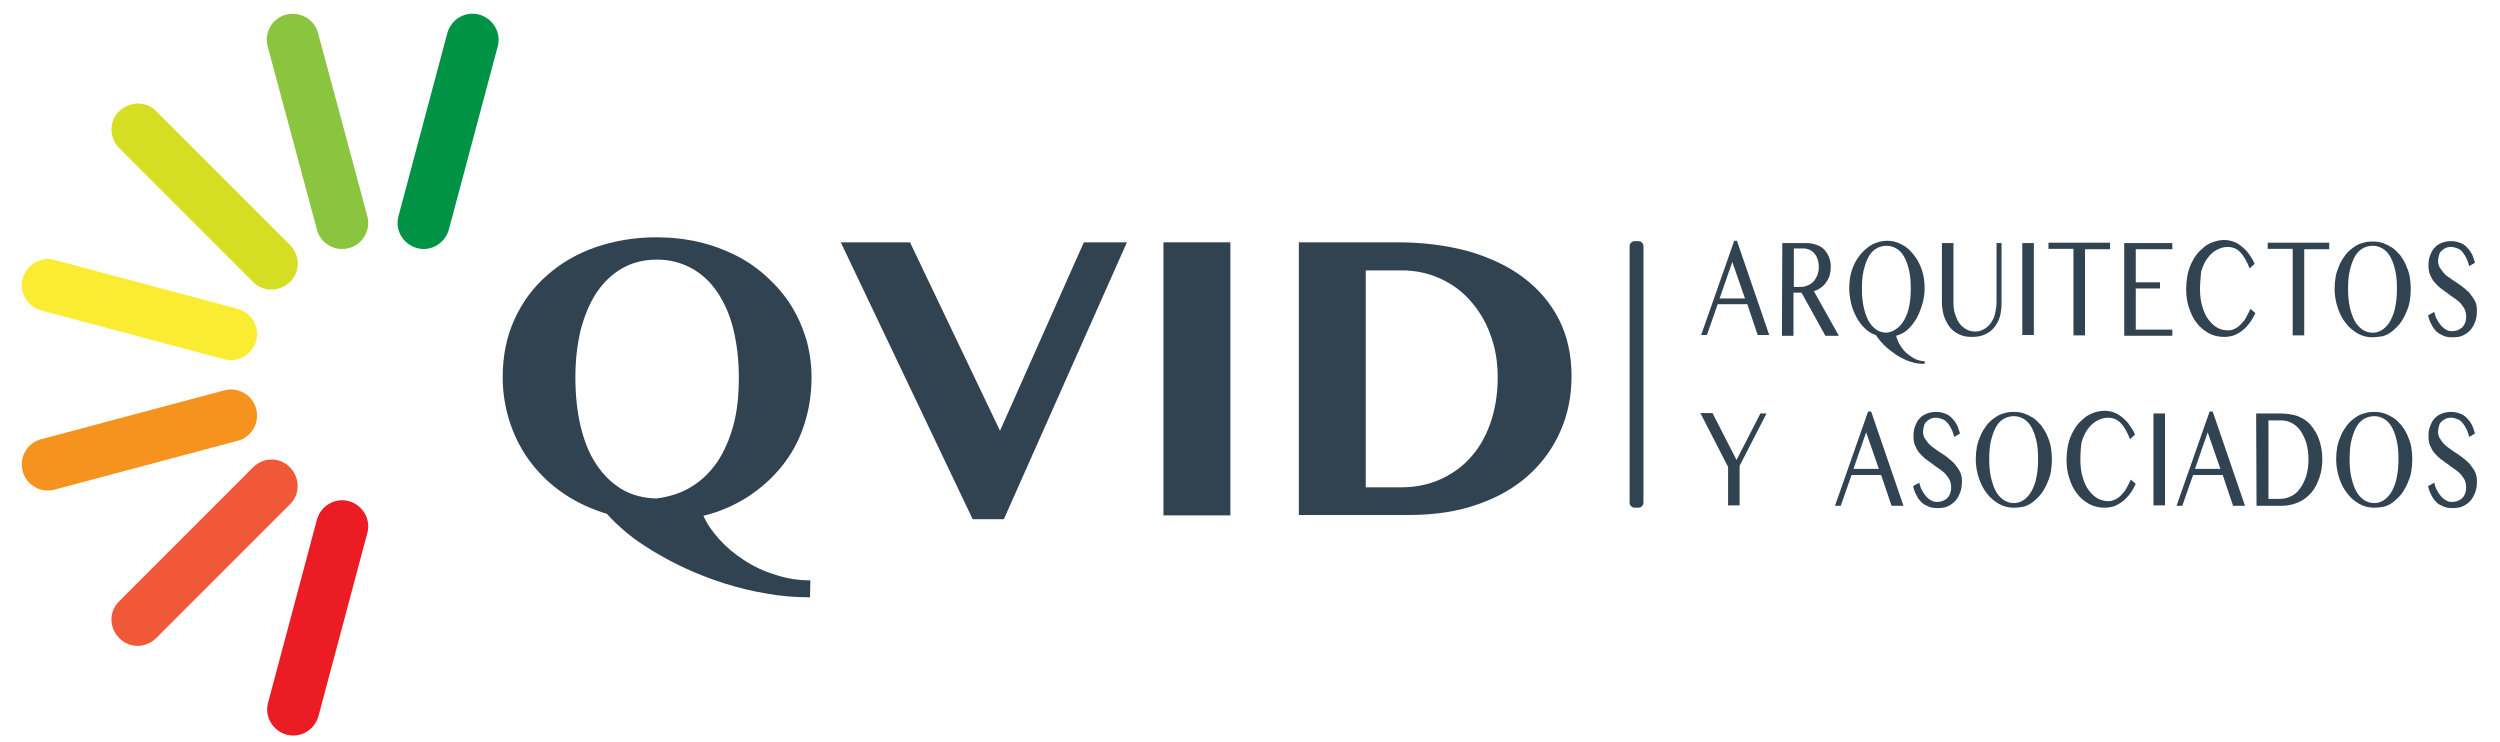 <?xml version="1.0" encoding="utf-8"?>
<!-- Generator: Adobe Illustrator 27.0.0, SVG Export Plug-In . SVG Version: 6.00 Build 0)  -->
<svg version="1.1" id="Layer_1" xmlns="http://www.w3.org/2000/svg" xmlns:xlink="http://www.w3.org/1999/xlink" x="0px" y="0px"
	 viewBox="0 0 650 192.8" style="enable-background:new 0 0 650 192.8;" xml:space="preserve">
<style type="text/css">
	.st0{fill:#314250;}
	.st1{fill:#F6921E;}
	.st2{fill:#8BC53F;}
	.st3{fill:#F05838;}
	.st4{fill:#EC1C24;}
	.st5{fill:#009345;}
	.st6{fill:#F9EC31;}
	.st7{fill:#D6DE23;}
</style>
<g>
	<g>
		<g>
			<path class="st0" d="M210.6,155.3c-3.9,0-7.7-0.3-11.4-1c-3.7-0.6-7.3-1.5-10.8-2.6s-6.8-2.4-9.9-3.8c-3.1-1.4-6-3-8.7-4.6
				c-2.6-1.6-5-3.2-7-4.9s-3.7-3.3-5-4.8c-4-1.2-7.7-2.9-11-5.1c-3.3-2.2-6.2-4.9-8.6-8c-2.4-3.1-4.2-6.5-5.5-10.3s-2-7.9-2-12.1
				c0-5.5,1-10.5,3-14.9c2-4.5,4.8-8.3,8.4-11.5c3.6-3.2,7.8-5.7,12.7-7.4c4.9-1.7,10.2-2.6,15.9-2.6c3.8,0,7.4,0.4,10.9,1.2
				s6.7,2,9.7,3.5s5.7,3.4,8.1,5.6c2.4,2.2,4.5,4.6,6.2,7.3c1.7,2.7,3,5.6,4,8.8c0.9,3.2,1.4,6.5,1.4,10c0,4.5-0.7,8.7-2,12.6
				s-3.2,7.4-5.7,10.5s-5.4,5.7-8.9,8c-3.5,2.2-7.3,3.9-11.5,4.9c0.9,2.1,2.3,4.1,4.1,6.1s3.9,3.8,6.4,5.4c2.4,1.6,5.1,2.9,8.1,3.8
				c2.9,1,6,1.5,9.2,1.5L210.6,155.3L210.6,155.3z M149.6,98c0,4.5,0.4,8.7,1.3,12.6c0.9,3.8,2.2,7.2,4,9.9c1.8,2.8,4,5,6.6,6.6
				s5.7,2.4,9.1,2.5c3.4-0.4,6.5-1.4,9.1-3c2.7-1.6,4.9-3.8,6.8-6.5c1.8-2.7,3.2-5.9,4.2-9.6s1.4-7.8,1.4-12.4
				c0-4.5-0.5-8.6-1.4-12.4c-0.9-3.7-2.3-6.9-4.1-9.6s-4-4.8-6.7-6.3s-5.7-2.3-9.1-2.3c-3.5,0-6.5,0.8-9.1,2.3s-4.8,3.6-6.6,6.3
				S152,82,151,85.7C150.1,89.4,149.6,93.5,149.6,98z"/>
			<path class="st0" d="M236.6,63l23.4,49l21.8-49H293l-32,72h-8.1l-34.3-72H236.6z"/>
			<path class="st0" d="M302.5,63h17.4v71h-17.4V63z"/>
			<path class="st0" d="M337.7,63h25.7c6.6,0,12.7,0.8,18.3,2.3c5.5,1.6,10.3,3.8,14.3,6.8s7.1,6.6,9.3,10.9
				c2.2,4.3,3.3,9.3,3.3,14.8c0,5-0.9,9.7-2.8,14.1s-4.6,8.2-8.2,11.5s-8.1,5.9-13.3,7.7c-5.3,1.9-11.3,2.8-18.1,2.8h-28.5L337.7,63
				L337.7,63z M355.1,126.7h9.3c3.4,0,6.6-0.6,9.7-1.9c3-1.3,5.7-3.1,7.9-5.5c2.3-2.4,4.1-5.4,5.4-9s2-7.6,2-12.2
				c0-4-0.6-7.7-1.9-11.1c-1.2-3.4-3-6.3-5.2-8.8s-4.8-4.4-7.9-5.8s-6.4-2.1-10-2.1h-9.3V126.7z"/>
		</g>
		<path class="st0" d="M426,132h-1c-0.7,0-1.3-0.6-1.3-1.3V64c0-0.7,0.6-1.3,1.3-1.3h1c0.7,0,1.3,0.6,1.3,1.3v66.7
			C427.3,131.4,426.7,132,426,132z"/>
		<g>
			<path class="st0" d="M451.6,62.6l8.4,24.5h-3l-2.7-8h-7.7l-2.8,8h-1.5l8.6-24.5H451.6z M447.1,77.6h6.6l-3.3-9.5L447.1,77.6z"/>
			<path class="st0" d="M463.4,63.2h6.2c1.1,0,2,0.2,2.8,0.5s1.5,0.7,2,1.3s0.9,1.2,1.2,2c0.3,0.8,0.4,1.6,0.4,2.5
				c0,0.7-0.1,1.4-0.3,2.1s-0.5,1.2-0.9,1.8s-0.8,1-1.4,1.4c-0.5,0.4-1.1,0.7-1.8,0.9l6.5,11.6h-3.5l-6.2-11.2h-2.1v11.2h-3
				L463.4,63.2L463.4,63.2z M466.4,74.6h1.7c0.7,0,1.3-0.1,1.9-0.4c0.6-0.2,1.1-0.6,1.5-1s0.7-1,1-1.6c0.2-0.6,0.4-1.3,0.4-2.1
				c0-0.7-0.1-1.4-0.3-2c-0.2-0.6-0.4-1.1-0.8-1.5c-0.3-0.4-0.7-0.8-1.2-1s-1-0.4-1.5-0.4h-2.7V74.6z"/>
			<path class="st0" d="M500.2,94.6c-0.9,0-1.8-0.1-2.6-0.3s-1.7-0.5-2.5-0.9s-1.6-0.8-2.3-1.3c-0.7-0.5-1.4-1-2.1-1.6
				c-0.6-0.5-1.2-1.1-1.7-1.7s-0.9-1.1-1.3-1.7c-1-0.3-2-0.9-2.8-1.7c-0.9-0.8-1.6-1.8-2.2-2.9s-1.1-2.3-1.4-3.6
				c-0.3-1.3-0.5-2.6-0.5-3.9c0-1.7,0.2-3.3,0.7-4.8s1.2-2.8,2.1-3.9s1.9-2,3.1-2.7c1.2-0.6,2.5-1,3.9-1s2.7,0.3,3.9,1
				c1.2,0.6,2.2,1.5,3.1,2.7c0.9,1.1,1.6,2.4,2.1,3.9s0.7,3.1,0.7,4.8c0,1.4-0.2,2.7-0.6,4.1c-0.4,1.3-0.9,2.6-1.5,3.7
				c-0.7,1.1-1.4,2.1-2.3,2.9s-1.9,1.3-3,1.6c0.2,0.8,0.5,1.6,1,2.4s1,1.5,1.7,2.1s1.4,1.1,2.2,1.5c0.8,0.4,1.6,0.6,2.5,0.6v0.7
				H500.2z M490.5,86.5c1-0.1,1.9-0.5,2.7-1.1s1.5-1.4,2-2.4s1-2.1,1.2-3.5c0.3-1.3,0.4-2.8,0.4-4.5c0-1.6-0.1-3.2-0.4-4.5
				c-0.3-1.4-0.7-2.6-1.2-3.5c-0.5-1-1.2-1.8-2-2.3s-1.7-0.8-2.7-0.8s-2,0.3-2.8,0.8s-1.5,1.3-2,2.3s-0.9,2.2-1.2,3.5
				c-0.3,1.4-0.4,2.9-0.4,4.5c0,1.7,0.1,3.2,0.4,4.6s0.7,2.6,1.2,3.6s1.2,1.8,2,2.4S489.5,86.5,490.5,86.5z"/>
			<path class="st0" d="M504.9,63.2h3v15.5c0,1,0.1,2,0.4,2.9s0.6,1.7,1.1,2.4c0.5,0.7,1.1,1.2,1.8,1.6c0.7,0.4,1.5,0.6,2.3,0.6
				c0.9,0,1.6-0.2,2.3-0.6s1.3-0.9,1.8-1.6s0.9-1.5,1.1-2.4s0.4-1.9,0.4-2.9V63.2h1.3v15.5c0,1.2-0.1,2.4-0.4,3.5
				c-0.3,1.1-0.8,2-1.4,2.8c-0.6,0.8-1.5,1.5-2.4,1.9c-1,0.5-2.2,0.7-3.6,0.7c-1.2,0-2.3-0.2-3.3-0.7s-1.8-1.1-2.4-1.9
				s-1.1-1.8-1.5-2.9c-0.3-1.1-0.5-2.3-0.5-3.5L504.9,63.2L504.9,63.2z"/>
			<path class="st0" d="M525.8,63.2h3v23.9h-3V63.2z"/>
			<path class="st0" d="M548.6,63.2v1.6h-6.5v22.4h-3V64.7h-6.5v-1.6h16V63.2z"/>
			<path class="st0" d="M564.8,63.2v1.6h-9.5v8.6h6.3V75h-6.3v10.7h9.5v1.6h-12.5V63.2H564.8z"/>
			<path class="st0" d="M572,75.2c0,1.7,0.2,3.2,0.6,4.5c0.4,1.3,0.9,2.5,1.6,3.4c0.7,0.9,1.4,1.6,2.3,2.1c0.9,0.5,1.9,0.7,2.9,0.7
				c0.6,0,1.2-0.2,1.8-0.5s1.1-0.7,1.6-1.3c0.5-0.5,1-1.1,1.3-1.8c0.4-0.7,0.7-1.3,1-2l1.3,1.1c-0.4,0.8-0.8,1.6-1.3,2.3
				c-0.5,0.7-1.1,1.4-1.8,2s-1.4,1-2.2,1.4c-0.8,0.3-1.8,0.5-2.8,0.5c-1.5,0-2.8-0.3-4.1-1c-1.2-0.7-2.3-1.6-3.1-2.7
				c-0.9-1.1-1.5-2.5-2-4s-0.7-3.1-0.7-4.8c0-1.1,0.1-2.2,0.3-3.3c0.2-1.1,0.5-2.1,0.9-3s0.9-1.8,1.5-2.6c0.6-0.8,1.3-1.4,2-2
				s1.6-1,2.4-1.3c0.9-0.3,1.8-0.5,2.8-0.5s1.8,0.2,2.6,0.5s1.5,0.8,2.2,1.4s1.3,1.2,1.8,2c0.5,0.7,1,1.5,1.3,2.3l-1.3,1.2
				c-0.7-1.9-1.6-3.4-2.5-4.3s-2-1.3-3.2-1.3c-1,0-2,0.3-2.9,0.8s-1.7,1.2-2.4,2.2c-0.7,0.9-1.2,2.1-1.6,3.4
				C572.2,72,572,73.5,572,75.2z"/>
			<path class="st0" d="M605.6,63.2v1.6h-6.5v22.4h-3V64.7h-6.5v-1.6h16V63.2z"/>
			<path class="st0" d="M616.9,87.7c-1.4,0-2.7-0.3-3.9-1s-2.3-1.6-3.1-2.7c-0.9-1.1-1.6-2.5-2.1-4s-0.8-3.2-0.8-4.9
				c0-1.1,0.1-2.2,0.3-3.3c0.2-1.1,0.6-2,1-3c0.4-0.9,0.9-1.7,1.5-2.5s1.3-1.4,2-1.9s1.5-1,2.4-1.2c0.9-0.3,1.7-0.4,2.7-0.4
				c0.9,0,1.8,0.1,2.7,0.4c0.8,0.3,1.6,0.7,2.4,1.2c0.7,0.5,1.4,1.2,2,1.9c0.6,0.8,1.1,1.6,1.5,2.5s0.8,1.9,1,3s0.3,2.2,0.3,3.3
				c0,1.2-0.1,2.3-0.3,3.4s-0.6,2.1-1,3s-0.9,1.8-1.5,2.6c-0.6,0.8-1.3,1.4-2,2s-1.5,1-2.4,1.3C618.7,87.5,617.8,87.7,616.9,87.7z
				 M616.9,86.5c1,0,1.9-0.3,2.7-0.9s1.5-1.4,2-2.4s1-2.2,1.2-3.6c0.3-1.4,0.4-2.9,0.4-4.6c0-1.6-0.1-3.2-0.4-4.5
				c-0.3-1.4-0.7-2.6-1.2-3.5c-0.5-1-1.2-1.8-2-2.3s-1.7-0.8-2.7-0.8s-2,0.3-2.8,0.8s-1.5,1.3-2,2.3s-0.9,2.2-1.2,3.5
				c-0.3,1.4-0.4,2.9-0.4,4.5c0,1.7,0.1,3.2,0.4,4.6c0.3,1.4,0.7,2.6,1.2,3.6s1.2,1.8,2,2.4S615.9,86.5,616.9,86.5z"/>
			<path class="st0" d="M637.6,86.1c0.4,0,0.9-0.1,1.3-0.2c0.4-0.2,0.8-0.4,1.2-0.7c0.3-0.3,0.6-0.7,0.8-1.2s0.3-1,0.3-1.6
				c0-0.7-0.1-1.4-0.4-2c-0.3-0.6-0.7-1.1-1.1-1.6c-0.5-0.5-1-0.9-1.6-1.3s-1.2-0.8-1.8-1.3c-0.6-0.4-1.2-0.9-1.8-1.3
				c-0.6-0.5-1.1-1-1.6-1.6s-0.8-1.2-1.1-1.9c-0.3-0.7-0.4-1.5-0.4-2.4s0.1-1.8,0.4-2.5c0.3-0.8,0.6-1.5,1.1-2
				c0.5-0.6,1.1-1,1.8-1.3s1.6-0.5,2.5-0.5c0.8,0,1.6,0.1,2.3,0.4c0.7,0.2,1.3,0.6,1.8,1.1c0.5,0.5,0.9,1,1.3,1.7
				c0.4,0.7,0.6,1.5,0.9,2.4l-1.5,0.9c-0.2-0.7-0.4-1.4-0.7-2s-0.6-1.1-1-1.6s-0.8-0.8-1.3-1s-1.1-0.4-1.7-0.4
				c-0.6,0-1.1,0.1-1.5,0.3c-0.4,0.2-0.8,0.5-1.1,0.8s-0.5,0.7-0.6,1.2c-0.1,0.4-0.2,0.9-0.2,1.3c0,0.6,0.1,1.2,0.4,1.7
				c0.3,0.5,0.7,1,1.1,1.5s1,0.9,1.6,1.3s1.2,0.9,1.9,1.3c0.6,0.4,1.3,0.9,1.9,1.4c0.6,0.5,1.2,1,1.6,1.6s0.9,1.2,1.2,1.9
				c0.3,0.7,0.4,1.4,0.4,2.3c0,1-0.1,1.8-0.4,2.7c-0.3,0.8-0.7,1.6-1.2,2.2s-1.2,1.1-2,1.5s-1.7,0.5-2.8,0.5c-0.9,0-1.6-0.1-2.3-0.4
				s-1.3-0.6-1.8-1.1s-1-1.1-1.3-1.8c-0.4-0.7-0.7-1.5-0.9-2.4l1.6-0.9c0.2,0.8,0.4,1.5,0.8,2.1c0.3,0.6,0.7,1.1,1.1,1.6
				c0.4,0.4,0.9,0.8,1.4,1C636.4,86,637,86.1,637.6,86.1z"/>
			<path class="st0" d="M445.3,107.5l6.2,12.1l6.2-12.1h1.6l-7,13.6v10.3h-3v-10l-7.2-14h3.2V107.5z"/>
			<path class="st0" d="M486.5,107l8.4,24.5h-3.1l-2.7-8h-7.7l-2.8,8h-1.5l8.6-24.5H486.5z M481.9,121.9h6.6l-3.3-9.5L481.9,121.9z"
				/>
			<path class="st0" d="M503.7,130.5c0.4,0,0.9-0.1,1.3-0.2c0.4-0.2,0.8-0.4,1.2-0.7c0.3-0.3,0.6-0.7,0.8-1.2c0.2-0.5,0.3-1,0.3-1.6
				c0-0.7-0.1-1.4-0.4-2s-0.7-1.1-1.1-1.6c-0.5-0.5-1-0.9-1.6-1.3s-1.2-0.8-1.8-1.3c-0.6-0.4-1.2-0.9-1.8-1.3
				c-0.6-0.5-1.1-1-1.6-1.6s-0.8-1.2-1.1-1.9c-0.3-0.7-0.4-1.5-0.4-2.4s0.1-1.8,0.4-2.5c0.3-0.8,0.6-1.5,1.1-2
				c0.5-0.6,1.1-1,1.8-1.3c0.7-0.3,1.6-0.5,2.5-0.5c0.8,0,1.6,0.1,2.3,0.4c0.7,0.2,1.3,0.6,1.8,1.1s0.9,1,1.3,1.7s0.6,1.5,0.9,2.4
				l-1.5,0.9c-0.2-0.7-0.4-1.4-0.7-2c-0.3-0.6-0.6-1.1-1-1.6c-0.4-0.4-0.8-0.8-1.3-1s-1.1-0.4-1.7-0.4s-1.1,0.1-1.5,0.3
				c-0.4,0.2-0.8,0.5-1.1,0.8c-0.3,0.3-0.5,0.7-0.6,1.2c-0.1,0.4-0.2,0.9-0.2,1.3c0,0.6,0.1,1.2,0.4,1.7s0.7,1,1.1,1.5
				c0.5,0.5,1,0.9,1.6,1.3s1.2,0.9,1.9,1.3s1.3,0.9,1.9,1.4s1.2,1,1.6,1.6c0.5,0.6,0.9,1.2,1.2,1.9c0.3,0.7,0.4,1.4,0.4,2.3
				c0,1-0.1,1.8-0.4,2.7c-0.3,0.8-0.7,1.6-1.2,2.2s-1.2,1.1-2,1.5s-1.7,0.5-2.8,0.5c-0.9,0-1.6-0.1-2.3-0.4
				c-0.7-0.3-1.3-0.6-1.8-1.1s-1-1.1-1.3-1.8c-0.4-0.7-0.7-1.5-0.9-2.4l1.6-0.9c0.2,0.8,0.4,1.5,0.8,2.1c0.3,0.6,0.7,1.1,1.1,1.6
				c0.4,0.4,0.9,0.8,1.4,1C502.6,130.4,503.1,130.5,503.7,130.5z"/>
			<path class="st0" d="M523.6,132c-1.4,0-2.7-0.3-3.9-1s-2.3-1.6-3.1-2.7c-0.9-1.1-1.6-2.5-2.1-4s-0.8-3.2-0.8-4.9
				c0-1.1,0.1-2.2,0.3-3.3c0.2-1.1,0.6-2,1-3c0.4-0.9,0.9-1.7,1.5-2.5s1.3-1.4,2-1.9s1.5-1,2.4-1.2c0.9-0.3,1.7-0.4,2.7-0.4
				c0.9,0,1.8,0.1,2.7,0.4c0.8,0.3,1.6,0.7,2.4,1.2c0.7,0.5,1.4,1.2,2,1.9c0.6,0.8,1.1,1.6,1.5,2.5s0.8,1.9,1,3s0.3,2.2,0.3,3.3
				c0,1.2-0.1,2.3-0.3,3.4s-0.6,2.1-1,3s-0.9,1.8-1.5,2.6s-1.3,1.4-2,2s-1.5,1-2.4,1.3C525.4,131.9,524.6,132,523.6,132z
				 M523.6,130.8c1,0,1.9-0.3,2.7-0.9c0.8-0.6,1.5-1.4,2-2.4c0.5-1,1-2.2,1.2-3.6c0.3-1.4,0.4-2.9,0.4-4.6c0-1.6-0.1-3.2-0.4-4.5
				c-0.3-1.4-0.7-2.6-1.2-3.5c-0.5-1-1.2-1.8-2-2.3s-1.7-0.8-2.7-0.8s-2,0.3-2.8,0.8s-1.5,1.3-2,2.3s-0.9,2.2-1.2,3.5
				c-0.3,1.4-0.4,2.9-0.4,4.5c0,1.7,0.1,3.2,0.4,4.6c0.3,1.4,0.7,2.6,1.2,3.6c0.5,1,1.2,1.8,2,2.4
				C521.7,130.5,522.6,130.8,523.6,130.8z"/>
			<path class="st0" d="M540.9,119.6c0,1.7,0.2,3.2,0.6,4.5c0.4,1.3,0.9,2.5,1.6,3.4c0.7,0.9,1.4,1.6,2.3,2.1
				c0.9,0.5,1.9,0.7,2.9,0.7c0.6,0,1.2-0.2,1.8-0.5s1.1-0.7,1.6-1.3c0.5-0.5,1-1.1,1.3-1.8c0.4-0.7,0.7-1.3,1-2l1.3,1.1
				c-0.4,0.8-0.8,1.6-1.3,2.3s-1.1,1.4-1.8,2s-1.4,1-2.2,1.4c-0.8,0.3-1.8,0.5-2.8,0.5c-1.5,0-2.8-0.3-4.1-1
				c-1.2-0.7-2.3-1.6-3.1-2.7c-0.9-1.1-1.5-2.5-2-4s-0.7-3.1-0.7-4.8c0-1.1,0.1-2.2,0.3-3.3c0.2-1.1,0.5-2.1,0.9-3s0.9-1.8,1.5-2.6
				c0.6-0.8,1.3-1.4,2-2s1.6-1,2.4-1.3c0.9-0.3,1.8-0.5,2.8-0.5s1.8,0.2,2.6,0.5s1.5,0.8,2.2,1.4s1.3,1.2,1.8,2
				c0.5,0.7,1,1.5,1.3,2.3l-1.3,1.2c-0.7-1.9-1.6-3.4-2.5-4.3s-2-1.3-3.2-1.3c-1,0-2,0.3-2.9,0.8s-1.7,1.2-2.4,2.2
				c-0.7,0.9-1.2,2.1-1.6,3.4C541,116.4,540.9,117.9,540.9,119.6z"/>
			<path class="st0" d="M559.9,107.5h3v23.9h-3V107.5z"/>
			<path class="st0" d="M575.3,107l8.4,24.5h-3.1l-2.7-8h-7.7l-2.8,8h-1.5l8.6-24.5H575.3z M570.7,121.9h6.6l-3.3-9.5L570.7,121.9z"
				/>
			<path class="st0" d="M586.6,107.5h6c1.8,0,3.4,0.2,4.8,0.7c1.3,0.5,2.4,1.2,3.3,2.2c1,1.2,1.8,2.5,2.3,4s0.8,3.1,0.8,4.9
				c0,1.7-0.2,3.3-0.7,4.7c-0.5,1.5-1.1,2.8-2,3.9c-0.9,1.1-2,2-3.3,2.6s-2.8,1-4.4,1h-6.7L586.6,107.5L586.6,107.5z M589.6,129.7
				h3.2c1,0,2-0.2,2.9-0.7c0.9-0.4,1.7-1.1,2.3-2c0.7-0.9,1.2-2,1.6-3.2c0.4-1.3,0.6-2.8,0.6-4.4c0-1.5-0.2-2.8-0.5-4.1
				c-0.4-1.2-0.9-2.3-1.5-3.2c-0.6-0.9-1.4-1.6-2.3-2.1c-0.9-0.5-1.9-0.7-2.9-0.7h-3.2v20.4H589.6z"/>
			<path class="st0" d="M617.3,132c-1.4,0-2.7-0.3-3.9-1s-2.3-1.6-3.1-2.7c-0.9-1.1-1.6-2.5-2.1-4s-0.8-3.2-0.8-4.9
				c0-1.1,0.1-2.2,0.3-3.3c0.2-1.1,0.6-2,1-3c0.4-0.9,0.9-1.7,1.5-2.5s1.3-1.4,2-1.9s1.5-1,2.4-1.2c0.9-0.3,1.7-0.4,2.7-0.4
				c0.9,0,1.8,0.1,2.7,0.4c0.8,0.3,1.6,0.7,2.4,1.2c0.7,0.5,1.4,1.2,2,1.9c0.6,0.8,1.1,1.6,1.5,2.5s0.8,1.9,1,3s0.3,2.2,0.3,3.3
				c0,1.2-0.1,2.3-0.3,3.4s-0.6,2.1-1,3s-0.9,1.8-1.5,2.6s-1.3,1.4-2,2s-1.5,1-2.4,1.3C619.1,131.9,618.2,132,617.3,132z
				 M617.3,130.8c1,0,1.9-0.3,2.7-0.9c0.8-0.6,1.5-1.4,2-2.4c0.5-1,1-2.2,1.2-3.6c0.3-1.4,0.4-2.9,0.4-4.6c0-1.6-0.1-3.2-0.4-4.5
				c-0.3-1.4-0.7-2.6-1.2-3.5c-0.5-1-1.2-1.8-2-2.3s-1.7-0.8-2.7-0.8s-2,0.3-2.8,0.8s-1.5,1.3-2,2.3s-0.9,2.2-1.2,3.5
				c-0.3,1.4-0.4,2.9-0.4,4.5c0,1.7,0.1,3.2,0.4,4.6c0.3,1.4,0.7,2.6,1.2,3.6c0.5,1,1.2,1.8,2,2.4
				C615.3,130.5,616.3,130.8,617.3,130.8z"/>
			<path class="st0" d="M637.6,130.5c0.4,0,0.9-0.1,1.3-0.2c0.4-0.2,0.8-0.4,1.2-0.7c0.3-0.3,0.6-0.7,0.8-1.2s0.3-1,0.3-1.6
				c0-0.7-0.1-1.4-0.4-2c-0.3-0.6-0.7-1.1-1.1-1.6c-0.5-0.5-1-0.9-1.6-1.3s-1.2-0.8-1.8-1.3c-0.6-0.4-1.2-0.9-1.8-1.3
				c-0.6-0.5-1.1-1-1.6-1.6s-0.8-1.2-1.1-1.9c-0.3-0.7-0.4-1.5-0.4-2.4s0.1-1.8,0.4-2.5c0.3-0.8,0.6-1.5,1.1-2
				c0.5-0.6,1.1-1,1.8-1.3s1.6-0.5,2.5-0.5c0.8,0,1.6,0.1,2.3,0.4c0.7,0.2,1.3,0.6,1.8,1.1s0.9,1,1.3,1.7c0.4,0.7,0.6,1.5,0.9,2.4
				l-1.5,0.9c-0.2-0.7-0.4-1.4-0.7-2s-0.6-1.1-1-1.6s-0.8-0.8-1.3-1s-1.1-0.4-1.7-0.4c-0.6,0-1.1,0.1-1.5,0.3
				c-0.4,0.2-0.8,0.5-1.1,0.8s-0.5,0.7-0.6,1.2c-0.1,0.4-0.2,0.9-0.2,1.3c0,0.6,0.1,1.2,0.4,1.7c0.3,0.5,0.7,1,1.1,1.5
				c0.5,0.5,1,0.9,1.6,1.3s1.2,0.9,1.9,1.3c0.6,0.4,1.3,0.9,1.9,1.4c0.6,0.5,1.2,1,1.6,1.6c0.5,0.6,0.9,1.2,1.2,1.9
				c0.3,0.7,0.4,1.4,0.4,2.3c0,1-0.1,1.8-0.4,2.7c-0.3,0.8-0.7,1.6-1.2,2.2c-0.5,0.6-1.2,1.1-2,1.5s-1.7,0.5-2.8,0.5
				c-0.9,0-1.6-0.1-2.3-0.4c-0.7-0.3-1.3-0.6-1.8-1.1s-1-1.1-1.3-1.8c-0.4-0.7-0.7-1.5-0.9-2.4l1.6-0.9c0.2,0.8,0.4,1.5,0.8,2.1
				c0.3,0.6,0.7,1.1,1.1,1.6c0.4,0.4,0.9,0.8,1.4,1C636.4,130.4,637,130.5,637.6,130.5z"/>
		</g>
	</g>
	<g>
		<path class="st1" d="M14.2,127.3c-3.6,1-7.4-1.2-8.3-4.8c-1-3.6,1.2-7.4,4.8-8.3l47.6-12.7c3.6-1,7.4,1.2,8.3,4.8
			c1,3.6-1.2,7.4-4.8,8.3L14.2,127.3z"/>
		<path class="st2" d="M95.5,56.2c1,3.6-1.2,7.4-4.8,8.3c-3.6,1-7.4-1.2-8.3-4.8L69.6,12.1c-1-3.6,1.2-7.4,4.8-8.3s7.4,1.2,8.3,4.8
			L95.5,56.2z"/>
		<path class="st3" d="M40.6,165.9c-2.7,2.7-7,2.7-9.6,0c-2.7-2.7-2.7-7,0-9.6l34.8-34.8c2.7-2.7,7-2.7,9.6,0s2.7,7,0,9.6
			L40.6,165.9z"/>
		<path class="st4" d="M82.8,186.2c-1,3.6-4.7,5.8-8.3,4.8s-5.8-4.7-4.8-8.3l12.7-47.6c1-3.6,4.7-5.8,8.3-4.8s5.8,4.7,4.8,8.3
			L82.8,186.2z"/>
		<path class="st5" d="M116.7,59.7c-1,3.6-4.7,5.8-8.3,4.8c-3.6-1-5.8-4.7-4.8-8.3l12.7-47.6c1-3.6,4.7-5.8,8.3-4.8s5.8,4.7,4.8,8.3
			L116.7,59.7z"/>
		<path class="st6" d="M10.7,80.7c-3.6-1-5.8-4.7-4.8-8.3s4.7-5.8,8.3-4.8l47.6,12.7c3.6,1,5.8,4.7,4.8,8.3s-4.7,5.8-8.3,4.8
			L10.7,80.7z"/>
		<path class="st7" d="M31,38.5c-2.7-2.7-2.7-7,0-9.6s7-2.7,9.6,0l34.8,34.8c2.7,2.7,2.7,7,0,9.6s-7,2.7-9.6,0L31,38.5z"/>
	</g>
</g>
</svg>
